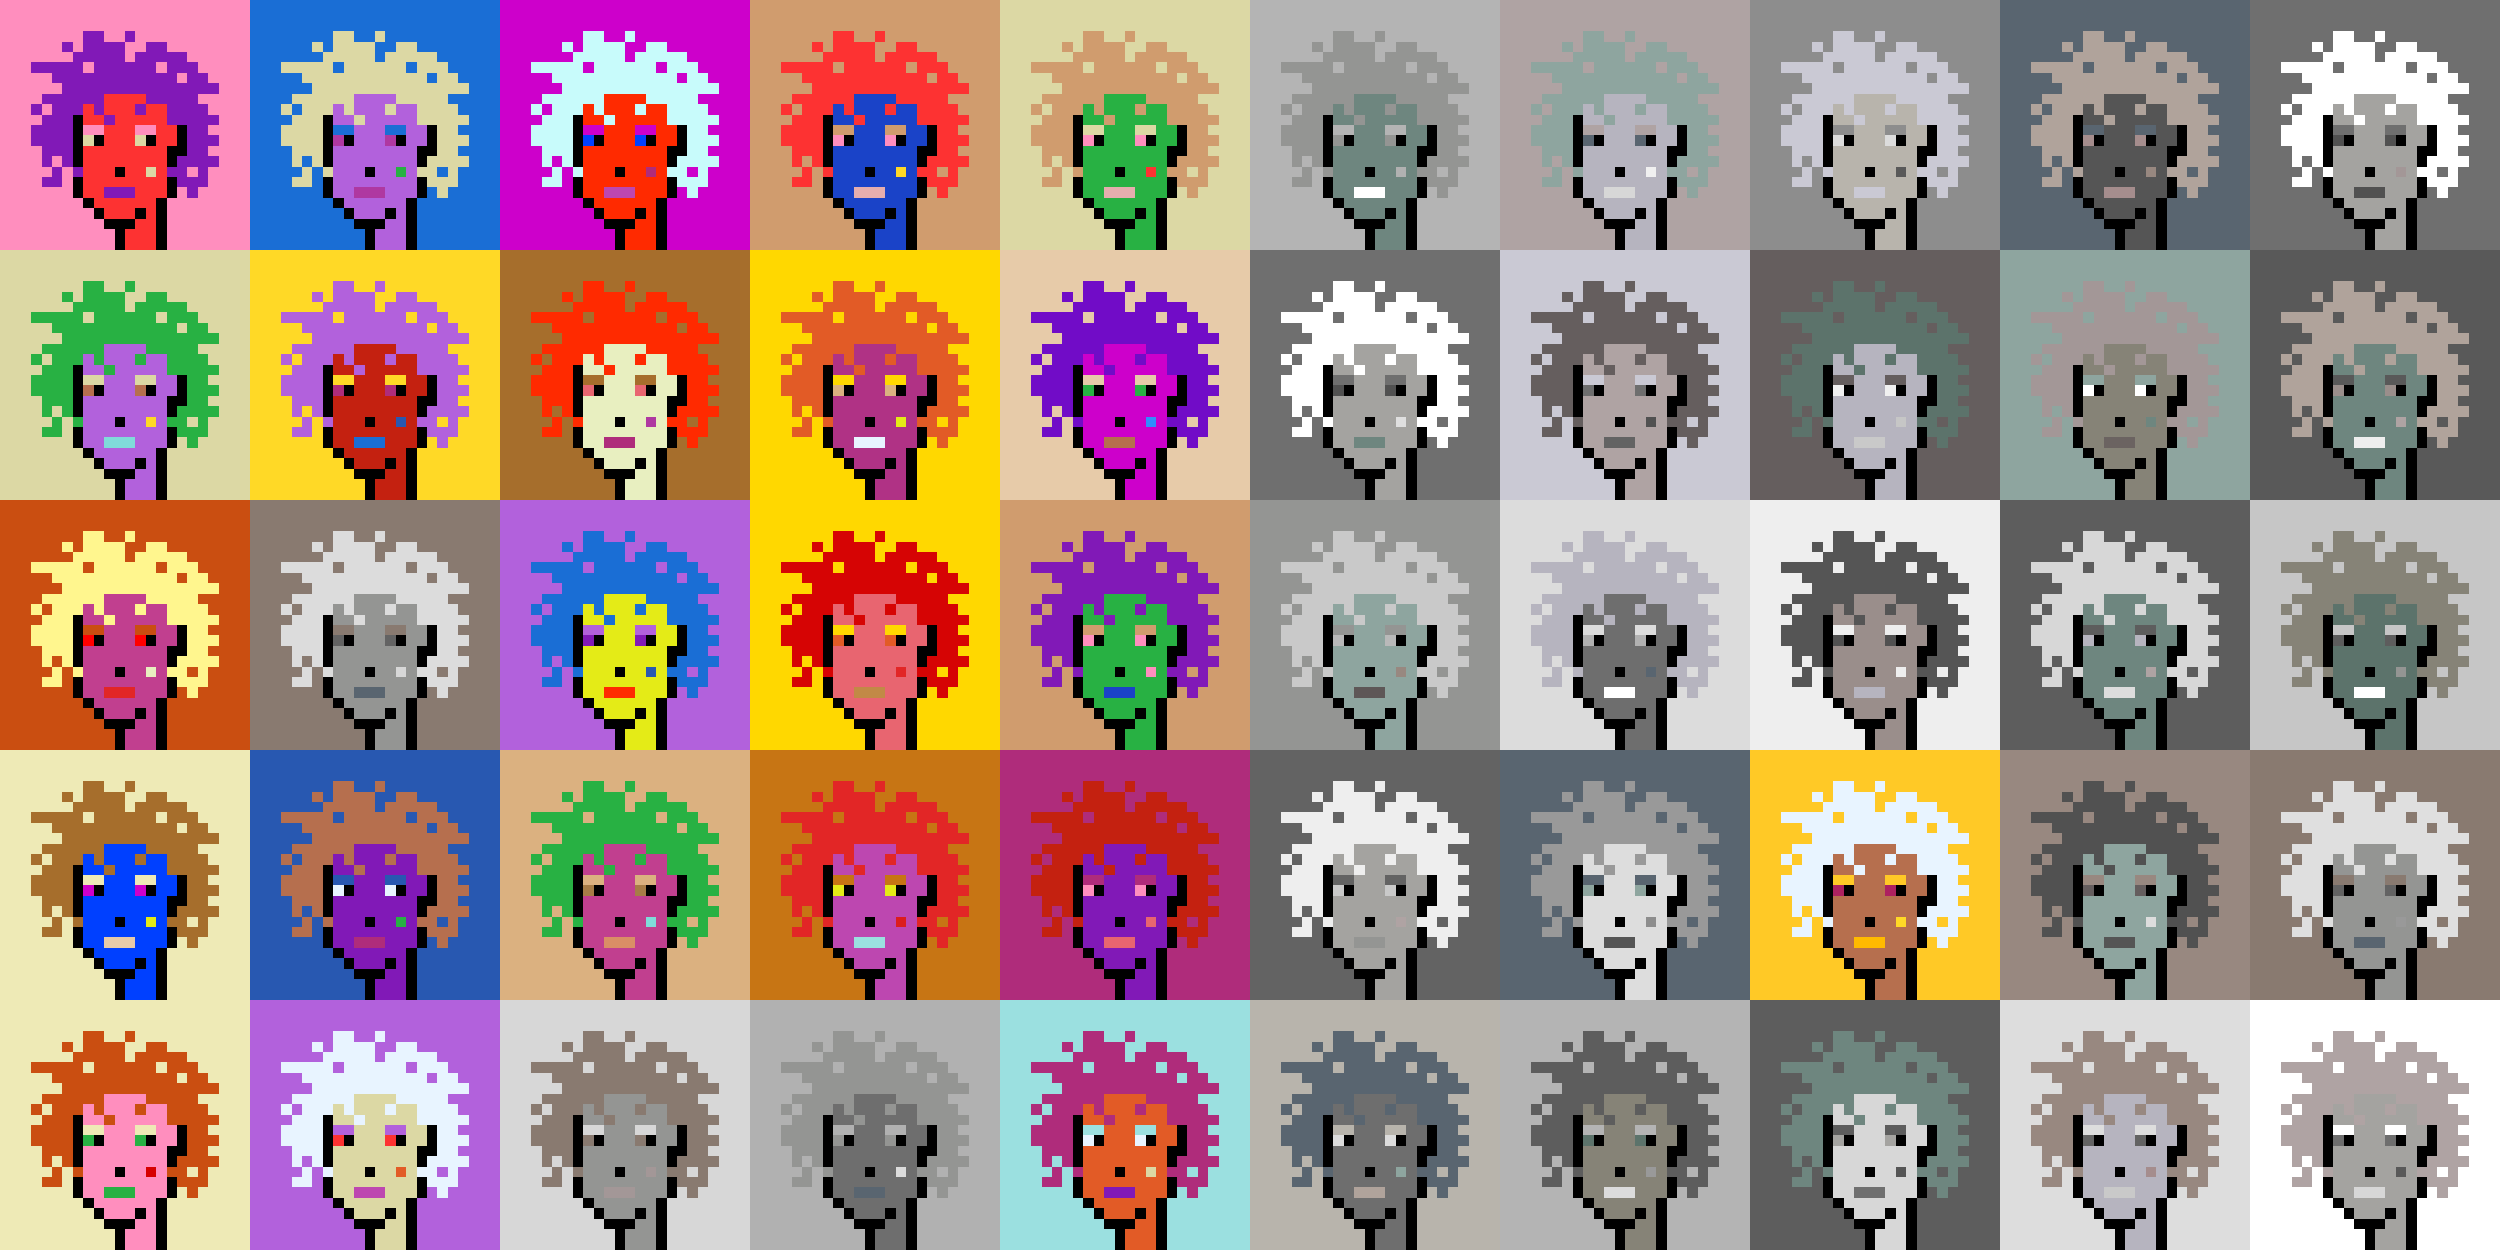 <svg shape-rendering="crispEdges" viewBox="0 0 240 120" xmlns="http://www.w3.org/2000/svg"><rect x="0" y="0" width="240" height="120" fill="#333333" stroke="none"/><style>rect{width:1px;height:1px}rect.bg{width:24px;height:24px}.c1{fill:#e7cba9}.c2{fill:#da8e66}.c3{fill:#ffd800}.c4{fill:#d60404}.c5{fill:#e86570}.c6{fill:#c77514}.c7{fill:#dc1d1d}.c8{fill:#ffc926}.c9{fill:#1a6ed5}.c10{fill:#d09c6e}.c11{fill:#fff68e}.c12{fill:#d29d60}.c13{fill:#80dbda}.c14{fill:#bd47b0}.c15{fill:#b261dc}.c16{fill:#0040ff}.c17{fill:#1a43c8}.c18{fill:#ff8ebe}.c19{fill:#c28946}.c20{fill:#a77c47}.c21{fill:#ffba00}.c22{fill:#ad2160}.c23{fill:#e25b26}.c24{fill:#c42110}.c25{fill:#b03285}.c26{fill:#ca4e11}.c27{fill:#c13f8f}.c28{fill:#e8efc0}.c29{fill:#b66f4e}.c30{fill:#9be0e0}.c31{fill:#e22626}.c32{fill:#2858b1}.c33{fill:#e8f4ff}.c34{fill:#28b143}.c35{fill:#8119b7}.c36{fill:#a66e2c}.c37{fill:#e4eb17}.c38{fill:#ff0000}.c39{fill:#328dfd}.c40{fill:#e08282}.c41{fill:#dcd8a4}.c42{fill:#d60000}.c43{fill:#cd00cb}.c44{fill:#710cc7}.c45{fill:#dbb180}.c46{fill:#ffd926}.c47{fill:#e6aeae}.c48{fill:#eeeab6}.c49{fill:#e65700}.c50{fill:#c8fbfb}.c51{fill:#af2c7b}.c52{fill:#af38a1}.c53{fill:#ff2a00}.c54{fill:#fd3232}.c55{fill:#a39797}.c56{fill:#ffffff}.c57{fill:#6f6f6f}.c58{fill:#afa3a3}.c59{fill:#655e5e}.c60{fill:#897a70}.c61{fill:#a58d8d}.c62{fill:#f0f0f0}.c63{fill:#949593}.c64{fill:#5c736b}.c65{fill:#596570}.c66{fill:#8d8d8d}.c67{fill:#8ea59f}.c68{fill:#5e5757}.c69{fill:#555555}.c70{fill:#595959}.c71{fill:#5d5d5d}.c72{fill:#b8b4ac}.c73{fill:#b1b1b1}.c74{fill:#b0a39b}.c75{fill:#d7d7d7}.c76{fill:#515151}.c77{fill:#b9b9b9}.c78{fill:#9a8e8b}.c79{fill:#636363}.c80{fill:#c6c6c6}.c81{fill:#dddddd}.c82{fill:#6b6361}.c83{fill:#b4b4b4}.c84{fill:#cac9d4}.c85{fill:#dcdcdc}.c86{fill:#6e867f}.c87{fill:#999999}.c88{fill:#dfdfdf}.c89{fill:#c9c9c9}.c90{fill:#988880}.c91{fill:#b6b4bf}.c92{fill:#868377}.c93{fill:#a4a3a0}.c94{fill:#eeeeee}.c95{fill:#6e6e6e}.c96{fill:#6e984d}.c97{fill:#fff68e}.c98{fill:#000000}.c99{fill:#711010}.c100{fill:#dbb180}.c101{fill:#917656}.c102{fill:#5c8539}.c103{fill:#638596}.c104{fill:#7b7b7b}.c105{fill:#d0d0d0}.c106{fill:#aeaeae}.c107{fill:#5e5e5e}.c108{fill:#727272}.c109{fill:#747474}.c110{fill:#373737}</style><defs><g id="h"><rect x="12" y="3"/><rect x="9" y="3"/><rect x="8" y="3"/><rect x="15" y="4"/><rect x="14" y="4"/><rect x="11" y="4"/><rect x="10" y="4"/><rect x="9" y="4"/><rect x="8" y="4"/><rect x="6" y="4"/><rect x="17" y="5"/><rect x="16" y="5"/><rect x="15" y="5"/><rect x="14" y="5"/><rect x="13" y="5"/><rect x="11" y="5"/><rect x="10" y="5"/><rect x="9" y="5"/><rect x="8" y="5"/><rect x="7" y="5"/><rect x="18" y="6"/><rect x="17" y="6"/><rect x="16" y="6"/><rect x="14" y="6"/><rect x="13" y="6"/><rect x="12" y="6"/><rect x="11" y="6"/><rect x="10" y="6"/><rect x="9" y="6"/><rect x="7" y="6"/><rect x="6" y="6"/><rect x="5" y="6"/><rect x="4" y="6"/><rect x="3" y="6"/><rect x="19" y="7"/><rect x="18" y="7"/><rect x="16" y="7"/><rect x="15" y="7"/><rect x="14" y="7"/><rect x="13" y="7"/><rect x="12" y="7"/><rect x="11" y="7"/><rect x="10" y="7"/><rect x="9" y="7"/><rect x="8" y="7"/><rect x="7" y="7"/><rect x="6" y="7"/><rect x="5" y="7"/><rect x="20" y="8"/><rect x="19" y="8"/><rect x="18" y="8"/><rect x="17" y="8"/><rect x="16" y="8"/><rect x="15" y="8"/><rect x="14" y="8"/><rect x="13" y="8"/><rect x="12" y="8"/><rect x="11" y="8"/><rect x="10" y="8"/><rect x="9" y="8"/><rect x="8" y="8"/><rect x="7" y="8"/><rect x="6" y="8"/><rect x="18" y="9"/><rect x="17" y="9"/><rect x="16" y="9"/><rect x="15" y="9"/><rect x="14" y="9"/><rect x="9" y="9"/><rect x="8" y="9"/><rect x="7" y="9"/><rect x="6" y="9"/><rect x="5" y="9"/><rect x="4" y="9"/><rect x="19" y="10"/><rect x="18" y="10"/><rect x="17" y="10"/><rect x="16" y="10"/><rect x="13" y="10"/><rect x="9" y="10"/><rect x="7" y="10"/><rect x="6" y="10"/><rect x="5" y="10"/><rect x="3" y="10"/><rect x="20" y="11"/><rect x="19" y="11"/><rect x="18" y="11"/><rect x="17" y="11"/><rect x="16" y="11"/><rect x="10" y="11"/><rect x="6" y="11"/><rect x="5" y="11"/><rect x="4" y="11"/><rect x="19" y="12"/><rect x="18" y="12"/><rect x="6" y="12"/><rect x="5" y="12"/><rect x="4" y="12"/><rect x="3" y="12"/><rect x="20" y="13"/><rect x="19" y="13"/><rect x="18" y="13"/><rect x="6" y="13"/><rect x="5" y="13"/><rect x="4" y="13"/><rect x="3" y="13"/><rect x="19" y="14"/><rect x="18" y="14"/><rect x="6" y="14"/><rect x="5" y="14"/><rect x="4" y="14"/><rect x="20" y="15"/><rect x="19" y="15"/><rect x="18" y="15"/><rect x="17" y="15"/><rect x="6" y="15"/><rect x="4" y="15"/><rect x="19" y="16"/><rect x="17" y="16"/><rect x="16" y="16"/><rect x="7" y="16"/><rect x="5" y="16"/><rect x="19" y="17"/><rect x="18" y="17"/><rect x="17" y="17"/><rect x="5" y="17"/><rect x="4" y="17"/><rect x="18" y="18"/></g><g id="s"><rect x="13" y="9"/> <rect x="12" y="9"/> <rect x="11" y="9"/> <rect x="10" y="9"/> <rect x="15" y="10"/> <rect x="14" y="10"/> <rect x="12" y="10"/> <rect x="11" y="10"/> <rect x="10" y="10"/> <rect x="8" y="10"/> <rect x="15" y="11"/> <rect x="14" y="11"/> <rect x="13" y="11"/> <rect x="12" y="11"/> <rect x="11" y="11"/> <rect x="9" y="11"/> <rect x="8" y="11"/> <rect x="16" y="12"/> <rect x="15" y="12"/> <rect x="12" y="12"/> <rect x="11" y="12"/> <rect x="10" y="12"/> <rect x="16" y="13"/> <rect x="15" y="13"/> <rect x="12" y="13"/> <rect x="11" y="13"/> <rect x="10" y="13"/> <rect x="15" y="14"/> <rect x="14" y="14"/> <rect x="13" y="14"/> <rect x="12" y="14"/> <rect x="11" y="14"/> <rect x="10" y="14"/> <rect x="9" y="14"/> <rect x="8" y="14"/> <rect x="15" y="15"/> <rect x="14" y="15"/> <rect x="13" y="15"/> <rect x="12" y="15"/> <rect x="11" y="15"/> <rect x="10" y="15"/> <rect x="9" y="15"/> <rect x="8" y="15"/> <rect x="15" y="16"/> <rect x="13" y="16"/> <rect x="12" y="16"/> <rect x="10" y="16"/> <rect x="9" y="16"/> <rect x="8" y="16"/> <rect x="15" y="17"/> <rect x="14" y="17"/> <rect x="13" y="17"/> <rect x="12" y="17"/> <rect x="11" y="17"/> <rect x="10" y="17"/> <rect x="9" y="17"/> <rect x="8" y="17"/> <rect x="15" y="18"/> <rect x="14" y="18"/> <rect x="13" y="18"/> <rect x="9" y="18"/> <rect x="8" y="18"/> <rect x="14" y="19"/> <rect x="13" y="19"/> <rect x="12" y="19"/> <rect x="11" y="19"/> <rect x="10" y="19"/> <rect x="9" y="19"/> <rect x="14" y="20"/> <rect x="12" y="20"/> <rect x="11" y="20"/> <rect x="10" y="20"/> <rect x="14" y="21"/> <rect x="13" y="21"/> <rect x="14" y="22"/> <rect x="13" y="22"/> <rect x="12" y="22"/> <rect x="14" y="23"/> <rect x="13" y="23"/> <rect x="12" y="23"/></g><g id="o"><rect x="7" y="11" /><rect x="17" y="12" /><rect x="7" y="12" /><rect x="17" y="13" /><rect x="14" y="13" /><rect x="9" y="13" /><rect x="7" y="13" /><rect x="17" y="14" /><rect x="16" y="14" /><rect x="7" y="14" /><rect x="16" y="15" /><rect x="7" y="15" /><rect x="11" y="16" /><rect x="16" y="17" /><rect x="7" y="17" /><rect x="16" y="18" /><rect x="7" y="18" /><rect x="15" y="19" /><rect x="8" y="19" /><rect x="15" y="20" /><rect x="13" y="20" /><rect x="9" y="20" /><rect x="15" y="21" /><rect x="12" y="21" /><rect x="11" y="21" /><rect x="10" y="21" /><rect x="15" y="22" /><rect x="11" y="22" /><rect x="15" y="23" /><rect x="11" y="23" /></g><g id="de"><rect x="14" y="12" /><rect x="13" y="12" /><rect x="9" y="12" /><rect x="8" y="12" /></g><g id="le"><rect x="13" y="13" /><rect x="8" y="13" /></g><g id="l"><rect x="12" y="18" /><rect x="11" y="18" /><rect x="10" y="18" /></g><g id="m"><rect x="14" y="16" /></g></defs><g transform="translate(0, 0)"><rect class="bg c18"></rect><use href="#h" class="c35" /><use href="#s" class="c54" /><use href="#de" class="c18" /><use href="#le" class="c41" /><use href="#m" class="c41" /><use href="#l" class="c35" /><use href="#o" fill="black" /></g><g transform="translate(24, 0)"><rect class="bg c9"></rect><use href="#h" class="c41" /><use href="#s" class="c15" /><use href="#de" class="c9" /><use href="#le" class="c52" /><use href="#m" class="c34" /><use href="#l" class="c52" /><use href="#o" fill="black" /></g><g transform="translate(48, 0)"><rect class="bg c43"></rect><use href="#h" class="c50" /><use href="#s" class="c53" /><use href="#de" class="c43" /><use href="#le" class="c16" /><use href="#m" class="c51" /><use href="#l" class="c14" /><use href="#o" fill="black" /></g><g transform="translate(72, 0)"><rect class="bg c10"></rect><use href="#h" class="c54" /><use href="#s" class="c17" /><use href="#de" class="c10" /><use href="#le" class="c18" /><use href="#m" class="c46" /><use href="#l" class="c47" /><use href="#o" fill="black" /></g><g transform="translate(96, 0)"><rect class="bg c41"></rect><use href="#h" class="c10" /><use href="#s" class="c34" /><use href="#de" class="c41" /><use href="#le" class="c18" /><use href="#m" class="c54" /><use href="#l" class="c47" /><use href="#o" fill="black" /></g><g transform="translate(120, 0)"><rect class="bg c83"></rect><use href="#h" class="c63" /><use href="#s" class="c86" /><use href="#de" class="c83" /><use href="#le" class="c63" /><use href="#m" class="c73" /><use href="#l" class="c56" /><use href="#o" fill="black" /></g><g transform="translate(144, 0)"><rect class="bg c58"></rect><use href="#h" class="c67" /><use href="#s" class="c91" /><use href="#de" class="c58" /><use href="#le" class="c65" /><use href="#m" class="c62" /><use href="#l" class="c75" /><use href="#o" fill="black" /></g><g transform="translate(168, 0)"><rect class="bg c66"></rect><use href="#h" class="c84" /><use href="#s" class="c72" /><use href="#de" class="c66" /><use href="#le" class="c85" /><use href="#m" class="c70" /><use href="#l" class="c84" /><use href="#o" fill="black" /></g><g transform="translate(192, 0)"><rect class="bg c65"></rect><use href="#h" class="c74" /><use href="#s" class="c69" /><use href="#de" class="c65" /><use href="#le" class="c61" /><use href="#m" class="c90" /><use href="#l" class="c61" /><use href="#o" fill="black" /></g><g transform="translate(216, 0)"><rect class="bg c57"></rect><use href="#h" class="c56" /><use href="#s" class="c93" /><use href="#de" class="c57" /><use href="#le" class="c76" /><use href="#m" class="c55" /><use href="#l" class="c76" /><use href="#o" fill="black" /></g><g transform="translate(0, 24)"><rect class="bg c41"></rect><use href="#h" class="c34" /><use href="#s" class="c15" /><use href="#de" class="c41" /><use href="#le" class="c29" /><use href="#m" class="c46" /><use href="#l" class="c13" /><use href="#o" fill="black" /></g><g transform="translate(24, 24)"><rect class="bg c46"></rect><use href="#h" class="c15" /><use href="#s" class="c24" /><use href="#de" class="c46" /><use href="#le" class="c51" /><use href="#m" class="c32" /><use href="#l" class="c9" /><use href="#o" fill="black" /></g><g transform="translate(48, 24)"><rect class="bg c36"></rect><use href="#h" class="c53" /><use href="#s" class="c28" /><use href="#de" class="c36" /><use href="#le" class="c5" /><use href="#m" class="c52" /><use href="#l" class="c51" /><use href="#o" fill="black" /></g><g transform="translate(72, 24)"><rect class="bg c3"></rect><use href="#h" class="c23" /><use href="#s" class="c25" /><use href="#de" class="c3" /><use href="#le" class="c45" /><use href="#m" class="c37" /><use href="#l" class="c33" /><use href="#o" fill="black" /></g><g transform="translate(96, 24)"><rect class="bg c1"></rect><use href="#h" class="c44" /><use href="#s" class="c43" /><use href="#de" class="c1" /><use href="#le" class="c34" /><use href="#m" class="c39" /><use href="#l" class="c29" /><use href="#o" fill="black" /></g><g transform="translate(120, 24)"><rect class="bg c57"></rect><use href="#h" class="c56" /><use href="#s" class="c93" /><use href="#de" class="c57" /><use href="#le" class="c76" /><use href="#m" class="c88" /><use href="#l" class="c86" /><use href="#o" fill="black" /></g><g transform="translate(144, 24)"><rect class="bg c84"></rect><use href="#h" class="c59" /><use href="#s" class="c58" /><use href="#de" class="c84" /><use href="#le" class="c95" /><use href="#m" class="c76" /><use href="#l" class="c79" /><use href="#o" fill="black" /></g><g transform="translate(168, 24)"><rect class="bg c59"></rect><use href="#h" class="c64" /><use href="#s" class="c91" /><use href="#de" class="c59" /><use href="#le" class="c62" /><use href="#m" class="c80" /><use href="#l" class="c89" /><use href="#o" fill="black" /></g><g transform="translate(192, 24)"><rect class="bg c67"></rect><use href="#h" class="c55" /><use href="#s" class="c92" /><use href="#de" class="c67" /><use href="#le" class="c56" /><use href="#m" class="c86" /><use href="#l" class="c82" /><use href="#o" fill="black" /></g><g transform="translate(216, 24)"><rect class="bg c70"></rect><use href="#h" class="c74" /><use href="#s" class="c86" /><use href="#de" class="c70" /><use href="#le" class="c78" /><use href="#m" class="c58" /><use href="#l" class="c94" /><use href="#o" fill="black" /></g><g transform="translate(0, 48)"><rect class="bg c26"></rect><use href="#h" class="c11" /><use href="#s" class="c27" /><use href="#de" class="c26" /><use href="#le" class="c38" /><use href="#m" class="c28" /><use href="#l" class="c31" /><use href="#o" fill="black" /></g><g transform="translate(24, 48)"><rect class="bg c60"></rect><use href="#h" class="c85" /><use href="#s" class="c63" /><use href="#de" class="c60" /><use href="#le" class="c79" /><use href="#m" class="c75" /><use href="#l" class="c65" /><use href="#o" fill="black" /></g><g transform="translate(48, 48)"><rect class="bg c15"></rect><use href="#h" class="c9" /><use href="#s" class="c37" /><use href="#de" class="c15" /><use href="#le" class="c35" /><use href="#m" class="c32" /><use href="#l" class="c53" /><use href="#o" fill="black" /></g><g transform="translate(72, 48)"><rect class="bg c3"></rect><use href="#h" class="c4" /><use href="#s" class="c5" /><use href="#de" class="c3" /><use href="#le" class="c23" /><use href="#m" class="c31" /><use href="#l" class="c19" /><use href="#o" fill="black" /></g><g transform="translate(96, 48)"><rect class="bg c10"></rect><use href="#h" class="c35" /><use href="#s" class="c34" /><use href="#de" class="c10" /><use href="#le" class="c18" /><use href="#m" class="c18" /><use href="#l" class="c17" /><use href="#o" fill="black" /></g><g transform="translate(120, 48)"><rect class="bg c63"></rect><use href="#h" class="c89" /><use href="#s" class="c67" /><use href="#de" class="c63" /><use href="#le" class="c77" /><use href="#m" class="c90" /><use href="#l" class="c68" /><use href="#o" fill="black" /></g><g transform="translate(144, 48)"><rect class="bg c85"></rect><use href="#h" class="c91" /><use href="#s" class="c95" /><use href="#de" class="c85" /><use href="#le" class="c73" /><use href="#m" class="c65" /><use href="#l" class="c56" /><use href="#o" fill="black" /></g><g transform="translate(168, 48)"><rect class="bg c94"></rect><use href="#h" class="c69" /><use href="#s" class="c78" /><use href="#de" class="c94" /><use href="#le" class="c76" /><use href="#m" class="c94" /><use href="#l" class="c91" /><use href="#o" fill="black" /></g><g transform="translate(192, 48)"><rect class="bg c71"></rect><use href="#h" class="c75" /><use href="#s" class="c86" /><use href="#de" class="c71" /><use href="#le" class="c91" /><use href="#m" class="c58" /><use href="#l" class="c81" /><use href="#o" fill="black" /></g><g transform="translate(216, 48)"><rect class="bg c80"></rect><use href="#h" class="c92" /><use href="#s" class="c64" /><use href="#de" class="c80" /><use href="#le" class="c71" /><use href="#m" class="c63" /><use href="#l" class="c56" /><use href="#o" fill="black" /></g><g transform="translate(0, 72)"><rect class="bg c48"></rect><use href="#h" class="c36" /><use href="#s" class="c16" /><use href="#de" class="c48" /><use href="#le" class="c43" /><use href="#m" class="c37" /><use href="#l" class="c1" /><use href="#o" fill="black" /></g><g transform="translate(24, 72)"><rect class="bg c32"></rect><use href="#h" class="c29" /><use href="#s" class="c35" /><use href="#de" class="c32" /><use href="#le" class="c33" /><use href="#m" class="c34" /><use href="#l" class="c51" /><use href="#o" fill="black" /></g><g transform="translate(48, 72)"><rect class="bg c45"></rect><use href="#h" class="c34" /><use href="#s" class="c27" /><use href="#de" class="c45" /><use href="#le" class="c20" /><use href="#m" class="c13" /><use href="#l" class="c2" /><use href="#o" fill="black" /></g><g transform="translate(72, 72)"><rect class="bg c6"></rect><use href="#h" class="c31" /><use href="#s" class="c14" /><use href="#de" class="c6" /><use href="#le" class="c37" /><use href="#m" class="c7" /><use href="#l" class="c30" /><use href="#o" fill="black" /></g><g transform="translate(96, 72)"><rect class="bg c51"></rect><use href="#h" class="c24" /><use href="#s" class="c35" /><use href="#de" class="c51" /><use href="#le" class="c18" /><use href="#m" class="c5" /><use href="#l" class="c5" /><use href="#o" fill="black" /></g><g transform="translate(120, 72)"><rect class="bg c79"></rect><use href="#h" class="c94" /><use href="#s" class="c93" /><use href="#de" class="c79" /><use href="#le" class="c89" /><use href="#m" class="c58" /><use href="#l" class="c63" /><use href="#o" fill="black" /></g><g transform="translate(144, 72)"><rect class="bg c65"></rect><use href="#h" class="c87" /><use href="#s" class="c81" /><use href="#de" class="c65" /><use href="#le" class="c67" /><use href="#m" class="c66" /><use href="#l" class="c69" /><use href="#o" fill="black" /></g><g transform="translate(168, 72)"><rect class="bg c8"></rect><use href="#h" class="c33" /><use href="#s" class="c29" /><use href="#de" class="c8" /><use href="#le" class="c22" /><use href="#m" class="c46" /><use href="#l" class="c21" /><use href="#o" fill="black" /></g><g transform="translate(192, 72)"><rect class="bg c90"></rect><use href="#h" class="c76" /><use href="#s" class="c67" /><use href="#de" class="c90" /><use href="#le" class="c59" /><use href="#m" class="c81" /><use href="#l" class="c69" /><use href="#o" fill="black" /></g><g transform="translate(216, 72)"><rect class="bg c60"></rect><use href="#h" class="c88" /><use href="#s" class="c63" /><use href="#de" class="c60" /><use href="#le" class="c79" /><use href="#m" class="c87" /><use href="#l" class="c65" /><use href="#o" fill="black" /></g><g transform="translate(0, 96)"><rect class="bg c48"></rect><use href="#h" class="c26" /><use href="#s" class="c18" /><use href="#de" class="c48" /><use href="#le" class="c34" /><use href="#m" class="c42" /><use href="#l" class="c34" /><use href="#o" fill="black" /></g><g transform="translate(24, 96)"><rect class="bg c15"></rect><use href="#h" class="c33" /><use href="#s" class="c41" /><use href="#de" class="c15" /><use href="#le" class="c54" /><use href="#m" class="c23" /><use href="#l" class="c14" /><use href="#o" fill="black" /></g><g transform="translate(48, 96)"><rect class="bg c75"></rect><use href="#h" class="c60" /><use href="#s" class="c63" /><use href="#de" class="c75" /><use href="#le" class="c60" /><use href="#m" class="c55" /><use href="#l" class="c55" /><use href="#o" fill="black" /></g><g transform="translate(72, 96)"><rect class="bg c73"></rect><use href="#h" class="c63" /><use href="#s" class="c95" /><use href="#de" class="c73" /><use href="#le" class="c63" /><use href="#m" class="c85" /><use href="#l" class="c65" /><use href="#o" fill="black" /></g><g transform="translate(96, 96)"><rect class="bg c30"></rect><use href="#h" class="c51" /><use href="#s" class="c23" /><use href="#de" class="c30" /><use href="#le" class="c33" /><use href="#m" class="c41" /><use href="#l" class="c35" /><use href="#o" fill="black" /></g><g transform="translate(120, 96)"><rect class="bg c72"></rect><use href="#h" class="c65" /><use href="#s" class="c95" /><use href="#de" class="c72" /><use href="#le" class="c85" /><use href="#m" class="c67" /><use href="#l" class="c74" /><use href="#o" fill="black" /></g><g transform="translate(144, 96)"><rect class="bg c83"></rect><use href="#h" class="c71" /><use href="#s" class="c92" /><use href="#de" class="c83" /><use href="#le" class="c64" /><use href="#m" class="c87" /><use href="#l" class="c85" /><use href="#o" fill="black" /></g><g transform="translate(168, 96)"><rect class="bg c71"></rect><use href="#h" class="c86" /><use href="#s" class="c75" /><use href="#de" class="c71" /><use href="#le" class="c93" /><use href="#m" class="c69" /><use href="#l" class="c57" /><use href="#o" fill="black" /></g><g transform="translate(192, 96)"><rect class="bg c81"></rect><use href="#h" class="c90" /><use href="#s" class="c91" /><use href="#de" class="c81" /><use href="#le" class="c79" /><use href="#m" class="c61" /><use href="#l" class="c89" /><use href="#o" fill="black" /></g><g transform="translate(216, 96)"><rect class="bg c56"></rect><use href="#h" class="c58" /><use href="#s" class="c93" /><use href="#de" class="c56" /><use href="#le" class="c95" /><use href="#m" class="c70" /><use href="#l" class="c75" /><use href="#o" fill="black" /></g></svg>